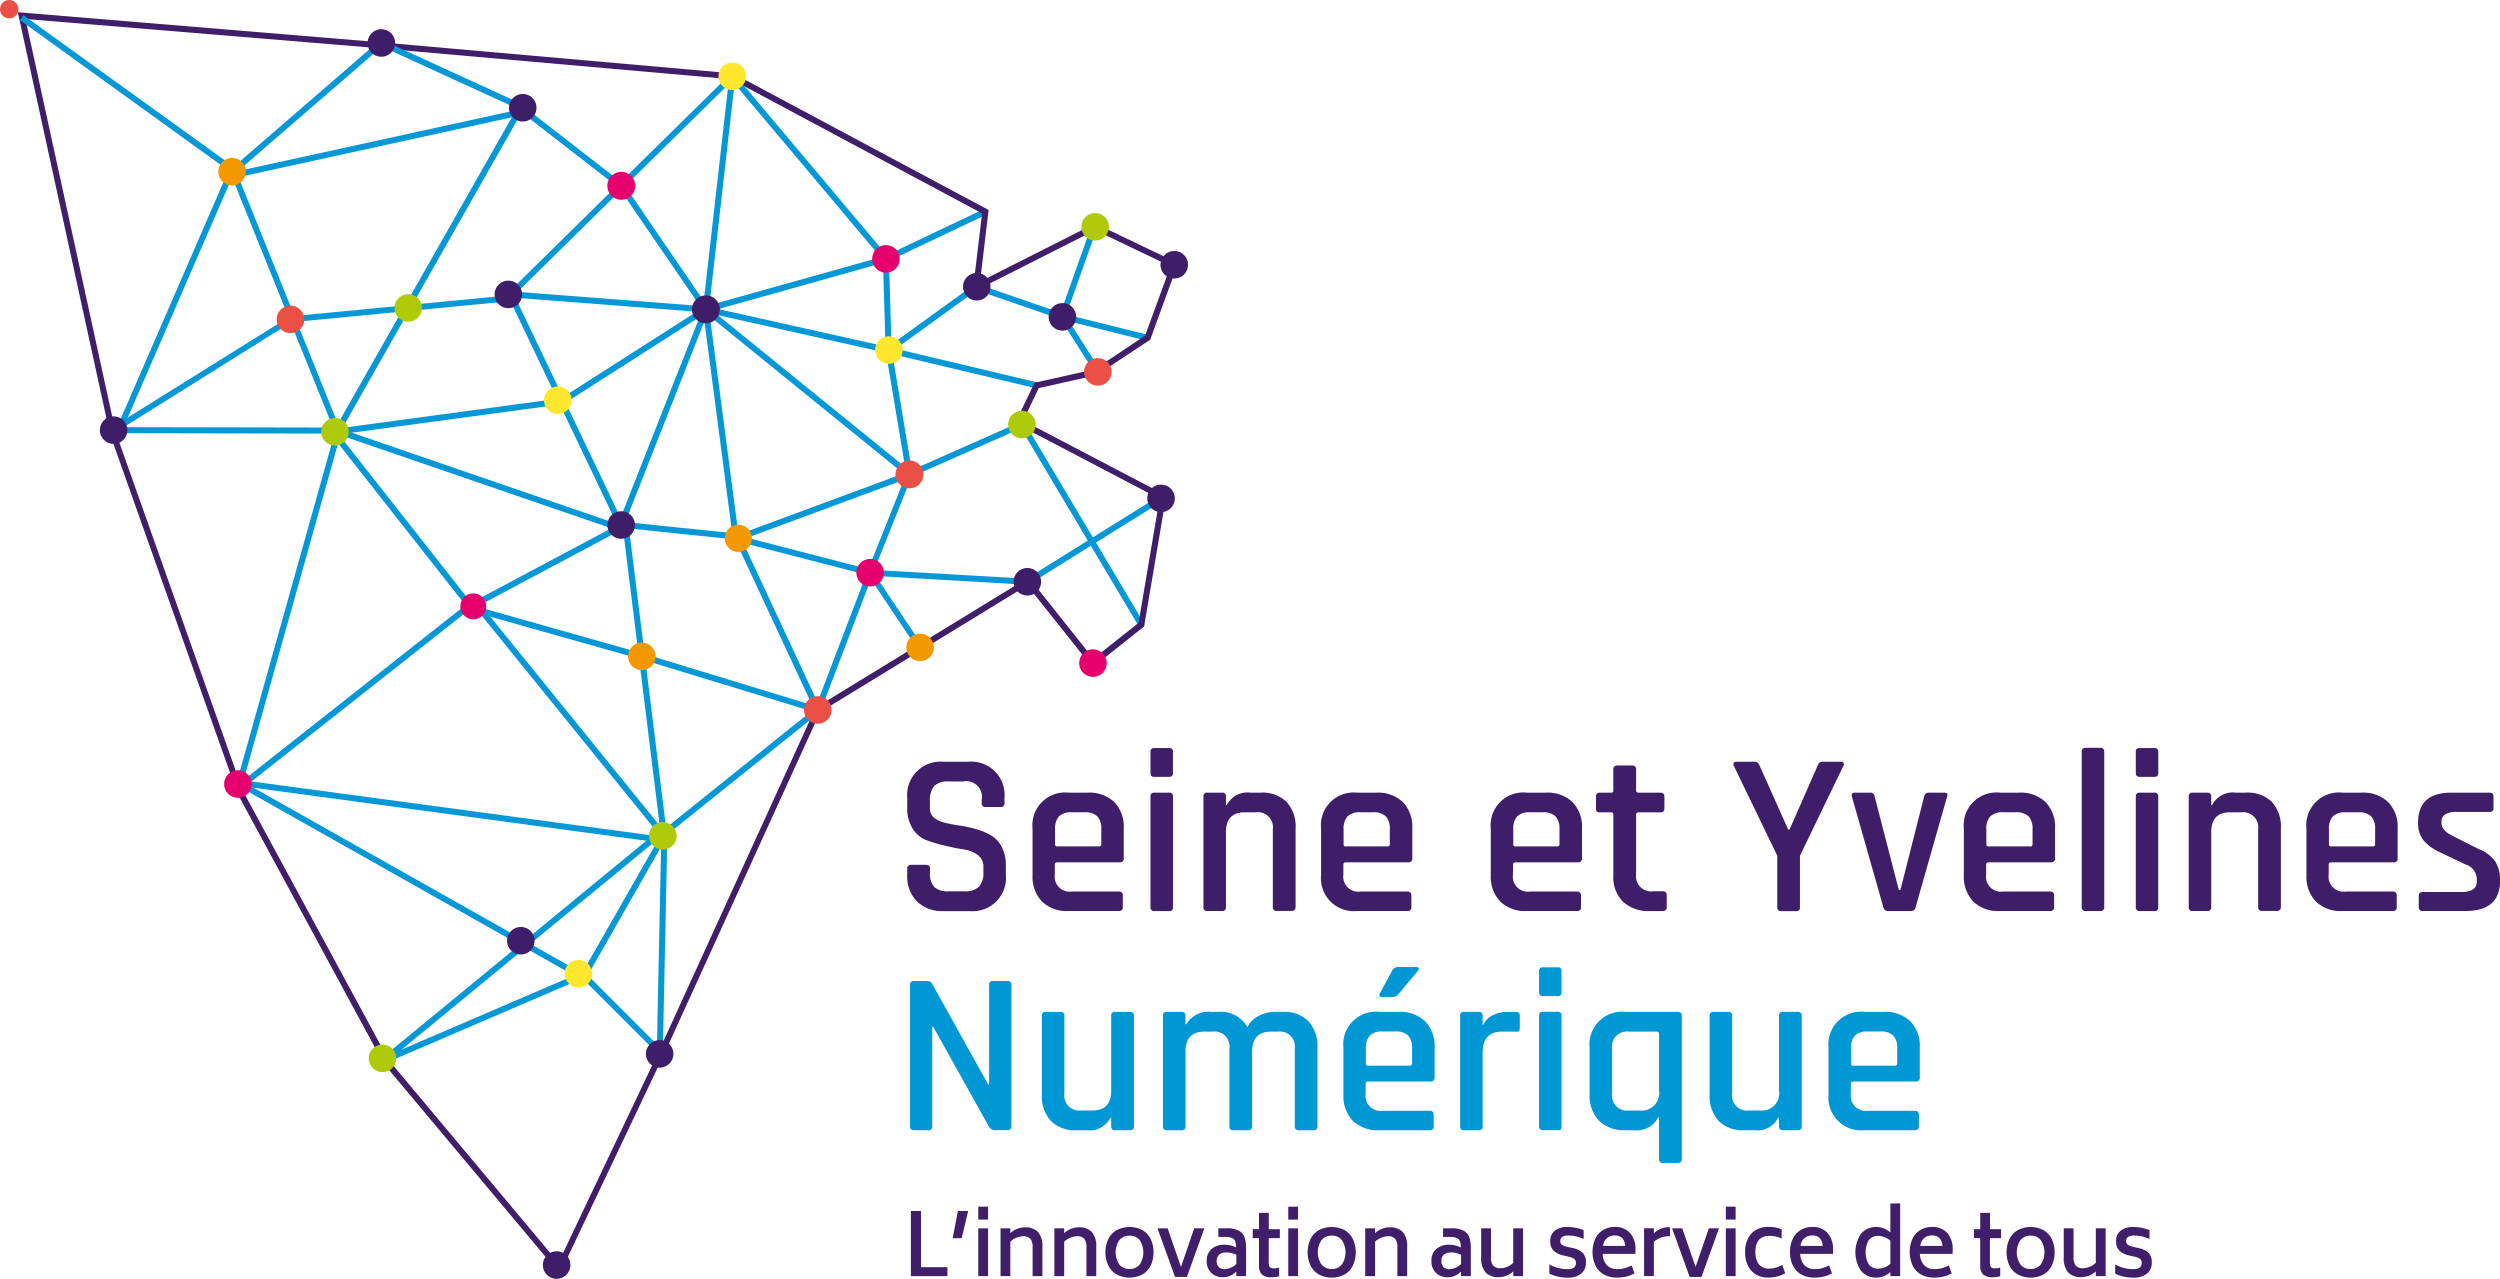 <?xml version="1.0" encoding="UTF-8"?> <svg xmlns="http://www.w3.org/2000/svg" width="135.478" height="69.303" viewBox="0 0 135.478 69.303"><g id="logo_couleur_baseline" transform="translate(68.18 34.651)"><g id="Groupe_14714" data-name="Groupe 14714" transform="translate(-67.739 -34.652)"><g id="Groupe_14669" data-name="Groupe 14669" transform="translate(0.525 0.664)"><g id="Groupe_14620" data-name="Groupe 14620" transform="translate(36.643 14.743)"><path id="Tracé_9822" data-name="Tracé 9822" d="M86.552,41.645,74.645,31.99l10.51,2.349,4.7-3.4.192.265-4.467,3.231,7.676,1.826-.076.319-7.783-1.852ZM75.935,32.614l10.151,8.231-1.038-6.194Z" transform="translate(-74.645 -30.942)" fill="#0698d6"></path></g><g id="Groupe_14621" data-name="Groupe 14621" transform="translate(51.784 14.716)"><path id="Tracé_9823" data-name="Tracé 9823" d="M114.495,33.974a.186.186,0,0,1-.04,0l-4.618-1.148-4.674-1.615a.164.164,0,1,1,.107-.31l4.66,1.611,4.6,1.143a.164.164,0,0,1-.039.323Z" transform="translate(-105.053 -30.887)" fill="#0698d6"></path></g><g id="Groupe_14622" data-name="Groupe 14622" transform="translate(37.243 10.66)"><path id="Tracé_9824" data-name="Tracé 9824" d="M75.94,28.343l-.089-.316,9.754-2.737,5.364-2.548.141.3L85.72,25.6Z" transform="translate(-75.851 -22.742)" fill="#0698d6"></path></g><g id="Groupe_14623" data-name="Groupe 14623" transform="translate(54.301 22.244)"><path id="Tracé_9825" data-name="Tracé 9825" d="M116.692,57.116a.164.164,0,0,1-.141-.08l-6.419-10.782a.164.164,0,1,1,.282-.168l6.418,10.782a.164.164,0,0,1-.057.225A.166.166,0,0,1,116.692,57.116Z" transform="translate(-110.109 -46.006)" fill="#0698d6"></path></g><g id="Groupe_14624" data-name="Groupe 14624" transform="translate(58.098 33.026)"><path id="Tracé_9826" data-name="Tracé 9826" d="M117.9,70.068a.164.164,0,0,1-.1-.292l2.622-2.08a.164.164,0,0,1,.2.256L118,70.032A.162.162,0,0,1,117.9,70.068Z" transform="translate(-117.735 -67.66)" fill="#0698d6"></path></g><g id="Groupe_14625" data-name="Groupe 14625" transform="translate(0)"><path id="Tracé_9827" data-name="Tracé 9827" d="M30.424,69.7,20.876,58.3,12.95,43.661l-6.913-19.5L1.055,1.333,20.542,2.948l19.275,1.7.03.015L53.663,12.05,53.2,15.929l6.232-3.15,4.5,2.156-1.513,4.144L59.514,21l-3.133.7-.846,1.761,7.755,4.065-1.2,7.086-2.8,2.221-3.534-4.442L44.533,39.258,36.075,57.8ZM1.47,1.7,6.351,24.071l6.9,19.458,7.9,14.584,9.2,10.986,5.43-11.438,8.5-18.63L44.32,39l11.357-6.948.061.1.153-.122,3.453,4.339,2.444-1.94,1.139-6.728L55.1,23.6l1.052-2.189,3.259-.729,2.732-1.822L63.518,15.1l-4.081-1.957L52.8,16.5l.508-4.264L39.722,4.966,20.514,3.274Z" transform="translate(-1.055 -1.333)" fill="#401e69"></path></g><g id="Groupe_14626" data-name="Groupe 14626" transform="translate(0.112 0.158)"><path id="Tracé_9828" data-name="Tracé 9828" d="M6.892,24l-.3-.13,5.99-13.8L1.279,1.917l.192-.265L12.987,9.956Z" transform="translate(-1.279 -1.651)" fill="#0698d6"></path></g><g id="Groupe_14627" data-name="Groupe 14627" transform="translate(11.465 4.818)"><path id="Tracé_9829" data-name="Tracé 9829" d="M29.912,29.238,24.08,14.772l.3-.123,5.578,13.838,9.926-17.478.285.162Z" transform="translate(-24.08 -11.009)" fill="#0698d6"></path></g><g id="Groupe_14628" data-name="Groupe 14628" transform="translate(5.174 22.483)"><rect id="Rectangle_2383" data-name="Rectangle 2383" width="0.328" height="12.505" transform="translate(0 0.328) rotate(-89.889)" fill="#0698d6"></rect></g><g id="Groupe_14629" data-name="Groupe 14629" transform="translate(11.482 1.473)"><path id="Tracé_9830" data-name="Tracé 9830" d="M24.33,11.627l-.214-.248,8.19-7.087,7.758,3.555-.137.3L32.36,4.678Z" transform="translate(-24.115 -4.292)" fill="#0698d6"></path></g><g id="Groupe_14630" data-name="Groupe 14630" transform="translate(5.323 3.356)"><path id="Tracé_9831" data-name="Tracé 9831" d="M11.92,27.354l-.174-.278L21.169,21.2l11.662-1.123,12.191-12,.23.233L32.978,20.388l-11.739,1.13Z" transform="translate(-11.745 -8.073)" fill="#0698d6"></path></g><g id="Groupe_14631" data-name="Groupe 14631" transform="translate(26.388 15.103)"><rect id="Rectangle_2384" data-name="Rectangle 2384" width="0.328" height="10.92" transform="translate(0 0.327) rotate(-85.605)" fill="#0698d6"></rect></g><g id="Groupe_14632" data-name="Groupe 14632" transform="translate(38.927 24.896)"><rect id="Rectangle_2385" data-name="Rectangle 2385" width="9.953" height="0.328" transform="translate(0 3.456) rotate(-20.317)" fill="#0698d6"></rect></g><g id="Groupe_14633" data-name="Groupe 14633" transform="translate(37.125 16.082)"><rect id="Rectangle_2386" data-name="Rectangle 2386" width="0.328" height="12.732" transform="translate(0 0.043) rotate(-7.476)" fill="#0698d6"></rect></g><g id="Groupe_14634" data-name="Groupe 14634" transform="translate(16.967 22.434)"><rect id="Rectangle_2387" data-name="Rectangle 2387" width="0.328" height="16.705" transform="translate(0 0.31) rotate(-71.03)" fill="#0698d6"></rect></g><g id="Groupe_14635" data-name="Groupe 14635" transform="translate(32.719 27.61)"><rect id="Rectangle_2388" data-name="Rectangle 2388" width="0.328" height="6.076" transform="translate(0 0.326) rotate(-84.102)" fill="#0698d6"></rect></g><g id="Groupe_14636" data-name="Groupe 14636" transform="translate(32.738 27.506)"><rect id="Rectangle_2389" data-name="Rectangle 2389" width="0.328" height="17.411" transform="translate(0 0.04) rotate(-7.058)" fill="#0698d6"></rect></g><g id="Groupe_14637" data-name="Groupe 14637" transform="translate(24.627 31.866)"><rect id="Rectangle_2390" data-name="Rectangle 2390" width="0.328" height="16.847" transform="matrix(0.777, -0.63, 0.63, 0.777, 0, 0.206)" fill="#0698d6"></rect></g><g id="Groupe_14638" data-name="Groupe 14638" transform="translate(11.886 31.754)"><rect id="Rectangle_2391" data-name="Rectangle 2391" width="16.356" height="0.328" transform="translate(0 10.126) rotate(-38.248)" fill="#0698d6"></rect></g><g id="Groupe_14639" data-name="Groupe 14639" transform="translate(11.822 22.711)"><rect id="Rectangle_2392" data-name="Rectangle 2392" width="19.904" height="0.328" transform="translate(0 19.165) rotate(-74.335)" fill="#0698d6"></rect></g><g id="Groupe_14640" data-name="Groupe 14640" transform="translate(30.451 44.643)"><rect id="Rectangle_2393" data-name="Rectangle 2393" width="8.808" height="0.328" transform="translate(0 7.649) rotate(-60.276)" fill="#0698d6"></rect></g><g id="Groupe_14641" data-name="Groupe 14641" transform="translate(19.908 52.064)"><rect id="Rectangle_2394" data-name="Rectangle 2394" width="11.476" height="0.328" transform="translate(0 4.531) rotate(-23.254)" fill="#0698d6"></rect></g><g id="Groupe_14642" data-name="Groupe 14642" transform="translate(30.316 51.848)"><rect id="Rectangle_2395" data-name="Rectangle 2395" width="0.328" height="6.275" transform="matrix(0.707, -0.707, 0.707, 0.707, 0, 0.232)" fill="#0698d6"></rect></g><g id="Groupe_14643" data-name="Groupe 14643" transform="translate(11.739 41.532)"><rect id="Rectangle_2396" data-name="Rectangle 2396" width="0.328" height="21.276" transform="translate(0 0.285) rotate(-60.57)" fill="#0698d6"></rect></g><g id="Groupe_14644" data-name="Groupe 14644" transform="translate(34.938 37.683)"><rect id="Rectangle_2397" data-name="Rectangle 2397" width="10.653" height="0.328" transform="matrix(0.78, -0.626, 0.626, 0.78, 0, 6.666)" fill="#0698d6"></rect></g><g id="Groupe_14645" data-name="Groupe 14645" transform="translate(11.962 41.594)"><rect id="Rectangle_2398" data-name="Rectangle 2398" width="0.328" height="23.43" transform="translate(0 0.325) rotate(-82.32)" fill="#0698d6"></rect></g><g id="Groupe_14646" data-name="Groupe 14646" transform="translate(34.626 44.39)"><rect id="Rectangle_2399" data-name="Rectangle 2399" width="11.925" height="0.328" transform="matrix(0.021, -1, 1, 0.021, 0, 11.922)" fill="#0698d6"></rect></g><g id="Groupe_14647" data-name="Groupe 14647" transform="translate(33.931 34.795)"><rect id="Rectangle_2400" data-name="Rectangle 2400" width="0.327" height="9.798" transform="translate(0 0.313) rotate(-73.032)" fill="#0698d6"></rect></g><g id="Groupe_14648" data-name="Groupe 14648" transform="translate(24.545 32.141)"><rect id="Rectangle_2401" data-name="Rectangle 2401" width="0.327" height="9.756" transform="translate(0 0.315) rotate(-74.219)" fill="#0698d6"></rect></g><g id="Groupe_14649" data-name="Groupe 14649" transform="translate(16.891 22.57)"><rect id="Rectangle_2402" data-name="Rectangle 2402" width="0.328" height="12.774" transform="translate(0 0.203) rotate(-38.199)" fill="#0698d6"></rect></g><g id="Groupe_14650" data-name="Groupe 14650" transform="translate(17.081 20.934)"><rect id="Rectangle_2403" data-name="Rectangle 2403" width="12.412" height="0.328" transform="matrix(0.991, -0.134, 0.134, 0.991, 0, 1.657)" fill="#0698d6"></rect></g><g id="Groupe_14651" data-name="Groupe 14651" transform="translate(29.385 15.965)"><rect id="Rectangle_2404" data-name="Rectangle 2404" width="9.273" height="0.328" transform="matrix(0.843, -0.539, 0.539, 0.843, 0, 4.994)" fill="#0698d6"></rect></g><g id="Groupe_14652" data-name="Groupe 14652" transform="translate(27.205 5.099)"><path id="Tracé_9832" data-name="Tracé 9832" d="M65.638,22.67l-4.571-6.675-5.377-4.163.2-.259,5.432,4.216,4.586,6.7Z" transform="translate(-55.691 -11.572)" fill="#0698d6"></path></g><g id="Groupe_14653" data-name="Groupe 14653" transform="translate(37.122 3.455)"><rect id="Rectangle_2405" data-name="Rectangle 2405" width="12.711" height="0.328" transform="matrix(0.113, -0.994, 0.994, 0.113, 0, 12.63)" fill="#0698d6"></rect></g><g id="Groupe_14654" data-name="Groupe 14654" transform="translate(11.555 5.232)"><rect id="Rectangle_2406" data-name="Rectangle 2406" width="16.172" height="0.328" transform="translate(0 3.457) rotate(-12.344)" fill="#0698d6"></rect></g><g id="Groupe_14655" data-name="Groupe 14655" transform="translate(38.796 28.287)"><path id="Tracé_9833" data-name="Tracé 9833" d="M83.538,68.087l-4.57-9.806.3-.139,4.242,9.1,2.7-7.078.306.117Z" transform="translate(-78.969 -58.142)" fill="#0698d6"></path></g><g id="Groupe_14656" data-name="Groupe 14656" transform="translate(38.944 28.35)"><path id="Tracé_9834" data-name="Tracé 9834" d="M95.021,60.946,86.5,60.453l-7.233-1.868.082-.317,7.2,1.863,8.489.487Z" transform="translate(-79.267 -58.269)" fill="#0698d6"></path></g><g id="Groupe_14657" data-name="Groupe 14657" transform="translate(32.503 16.042)"><rect id="Rectangle_2407" data-name="Rectangle 2407" width="12.633" height="0.328" transform="translate(0 11.754) rotate(-68.499)" fill="#0698d6"></rect></g><g id="Groupe_14658" data-name="Groupe 14658" transform="translate(24.677 27.629)"><rect id="Rectangle_2408" data-name="Rectangle 2408" width="9.184" height="0.328" transform="matrix(0.883, -0.47, 0.47, 0.883, 0, 4.318)" fill="#0698d6"></rect></g><g id="Groupe_14659" data-name="Groupe 14659" transform="translate(19.583 44.347)"><rect id="Rectangle_2409" data-name="Rectangle 2409" width="19.6" height="0.328" transform="matrix(0.773, -0.635, 0.635, 0.773, 0, 12.441)" fill="#0698d6"></rect></g><g id="Groupe_14660" data-name="Groupe 14660" transform="translate(26.54 15.196)"><rect id="Rectangle_2410" data-name="Rectangle 2410" width="0.328" height="14.041" transform="matrix(0.902, -0.431, 0.431, 0.902, 0, 0.141)" fill="#0698d6"></rect></g><g id="Groupe_14661" data-name="Groupe 14661" transform="translate(48.25 22.194)"><rect id="Rectangle_2411" data-name="Rectangle 2411" width="6.668" height="0.328" transform="translate(0 2.702) rotate(-23.902)" fill="#0698d6"></rect></g><g id="Groupe_14662" data-name="Groupe 14662" transform="translate(54.622 26.142)"><rect id="Rectangle_2412" data-name="Rectangle 2412" width="8.657" height="0.328" transform="matrix(0.848, -0.529, 0.529, 0.848, 0, 4.583)" fill="#0698d6"></rect></g><g id="Groupe_14663" data-name="Groupe 14663" transform="translate(56.444 11.336)"><path id="Tracé_9835" data-name="Tracé 9835" d="M116.494,32.417a.164.164,0,0,1-.138-.075l-1.918-3a.164.164,0,0,1-.016-.143l1.773-4.991a.164.164,0,1,1,.309.11l-1.746,4.915,1.875,2.932a.164.164,0,0,1-.05.227A.161.161,0,0,1,116.494,32.417Z" transform="translate(-114.412 -24.099)" fill="#0698d6"></path></g><g id="Groupe_14664" data-name="Groupe 14664" transform="translate(54.708 30.863)"><path id="Tracé_9836" data-name="Tracé 9836" d="M110.925,63.316" transform="translate(-110.925 -63.316)" fill="none" stroke="#0698d6" stroke-miterlimit="10" stroke-width="0.658"></path></g><g id="Groupe_14665" data-name="Groupe 14665" transform="translate(48.316 25.046)"><path id="Tracé_9837" data-name="Tracé 9837" d="M98.089,51.633" transform="translate(-98.089 -51.633)" fill="none" stroke="#0698d6" stroke-miterlimit="10" stroke-width="0.658"></path></g><g id="Groupe_14666" data-name="Groupe 14666" transform="translate(51.948 14.88)"><path id="Tracé_9838" data-name="Tracé 9838" d="M105.382,31.217" transform="translate(-105.382 -31.217)" fill="none" stroke="#0698d6" stroke-miterlimit="10" stroke-width="0.658"></path></g><g id="Groupe_14667" data-name="Groupe 14667" transform="translate(46.003 24.985)"><path id="Tracé_9839" data-name="Tracé 9839" d="M96.2,61.037l-2.755-4.121L95.6,51.511l.3.122-2.1,5.245,2.659,3.977Z" transform="translate(-93.443 -51.511)" fill="#0698d6"></path></g><g id="Groupe_14668" data-name="Groupe 14668" transform="translate(38.59 3.367)"><path id="Tracé_9840" data-name="Tracé 9840" d="M86.991,23.049l-.145-4.893-8.29-9.849.25-.211,8.364,9.937.148,5.007Z" transform="translate(-78.555 -8.095)" fill="#0698d6"></path></g></g><g id="Groupe_14672" data-name="Groupe 14672" transform="translate(48.723 40.527)"><g id="Groupe_14670" data-name="Groupe 14670" transform="translate(0.197 24.688)"><path id="Tracé_9841" data-name="Tracé 9841" d="M100.227,134.842v.484h-1.98v-3.531h.55v3.047Z" transform="translate(-98.247 -131.385)" fill="#401e69"></path><path id="Tracé_9842" data-name="Tracé 9842" d="M103.083,131.795h.559l-.354,1.477H102.8Z" transform="translate(-100.535 -131.385)" fill="#401e69"></path><path id="Tracé_9843" data-name="Tracé 9843" d="M105.583,131.327h.531v.7h-.531Zm0,1.174h.531v2.59h-.531Z" transform="translate(-101.93 -131.15)" fill="#401e69"></path><path id="Tracé_9844" data-name="Tracé 9844" d="M110.037,133.826a1.194,1.194,0,0,1,.238.832v1.561h-.531v-1.561a.723.723,0,0,0-.117-.461.5.5,0,0,0-.405-.14,1.075,1.075,0,0,0-.685.294v1.868h-.531v-2.59h.531v.261a1.169,1.169,0,0,1,.773-.317A.949.949,0,0,1,110.037,133.826Z" transform="translate(-103.147 -132.277)" fill="#401e69"></path><path id="Tracé_9845" data-name="Tracé 9845" d="M115.9,133.826a1.2,1.2,0,0,1,.238.832v1.561h-.531v-1.561a.723.723,0,0,0-.117-.461.5.5,0,0,0-.405-.14,1.076,1.076,0,0,0-.685.294v1.868h-.531v-2.59h.531v.261a1.17,1.17,0,0,1,.773-.317A.951.951,0,0,1,115.9,133.826Z" transform="translate(-106.092 -132.277)" fill="#401e69"></path><path id="Tracé_9846" data-name="Tracé 9846" d="M120.012,136.1a1.154,1.154,0,0,1-.443-.491,1.715,1.715,0,0,1,0-1.4,1.138,1.138,0,0,1,.443-.491,1.512,1.512,0,0,1,1.43,0,1.124,1.124,0,0,1,.44.491,1.742,1.742,0,0,1,0,1.4,1.139,1.139,0,0,1-.44.491,1.5,1.5,0,0,1-1.43,0Zm1.269-.536a1.2,1.2,0,0,0,0-1.309.66.66,0,0,0-.552-.247.672.672,0,0,0-.559.247,1.192,1.192,0,0,0,0,1.309.671.671,0,0,0,.559.247A.659.659,0,0,0,121.281,135.562Z" transform="translate(-108.877 -132.259)" fill="#401e69"></path><path id="Tracé_9847" data-name="Tracé 9847" d="M127.629,133.685l-.946,2.632h-.643l-.951-2.632h.55l.722,2.092.718-2.092Z" transform="translate(-111.724 -132.334)" fill="#401e69"></path><path id="Tracé_9848" data-name="Tracé 9848" d="M132.207,133.822a.66.66,0,0,1,.3.368,1.928,1.928,0,0,1,.074.58v1.505h-.531v-.247a1.153,1.153,0,0,1-.345.235.952.952,0,0,1-.372.073.888.888,0,0,1-.638-.236.85.85,0,0,1-.247-.645.822.822,0,0,1,.261-.65,1.024,1.024,0,0,1,.7-.231,1.351,1.351,0,0,1,.633.149,1.173,1.173,0,0,0-.044-.322.323.323,0,0,0-.163-.186.809.809,0,0,0-.365-.065h-.392v-.466h.462A1.3,1.3,0,0,1,132.207,133.822Zm-.153,1.8v-.5a1.193,1.193,0,0,0-.541-.13.619.619,0,0,0-.375.107.41.41,0,0,0-.147.354.422.422,0,0,0,.126.342.455.455,0,0,0,.3.105A.99.99,0,0,0,132.054,135.618Z" transform="translate(-114.416 -132.334)" fill="#401e69"></path><path id="Tracé_9849" data-name="Tracé 9849" d="M136.319,133.37v1.323a.4.4,0,0,0,.056.245.264.264,0,0,0,.21.067,1.183,1.183,0,0,0,.294-.037v.471a1.78,1.78,0,0,1-.405.052.739.739,0,0,1-.529-.154.669.669,0,0,1-.156-.493V133.37h-.34v-.484h.34V132h.531v.885h.6v.484Z" transform="translate(-116.924 -131.488)" fill="#401e69"></path><path id="Tracé_9850" data-name="Tracé 9850" d="M139.321,131.327h.531v.7h-.531Zm0,1.174h.531v2.59h-.531Z" transform="translate(-118.869 -131.15)" fill="#401e69"></path><path id="Tracé_9851" data-name="Tracé 9851" d="M142.018,136.1a1.158,1.158,0,0,1-.443-.491,1.72,1.72,0,0,1,0-1.4,1.143,1.143,0,0,1,.443-.491,1.512,1.512,0,0,1,1.43,0,1.124,1.124,0,0,1,.44.491,1.742,1.742,0,0,1,0,1.4,1.139,1.139,0,0,1-.44.491,1.5,1.5,0,0,1-1.43,0Zm1.269-.536a1.2,1.2,0,0,0,0-1.309.661.661,0,0,0-.552-.247.674.674,0,0,0-.56.247,1.192,1.192,0,0,0,0,1.309.673.673,0,0,0,.56.247A.66.66,0,0,0,143.287,135.562Z" transform="translate(-119.926 -132.259)" fill="#401e69"></path><path id="Tracé_9852" data-name="Tracé 9852" d="M149.735,133.826a1.2,1.2,0,0,1,.238.832v1.561h-.531v-1.561a.723.723,0,0,0-.117-.461.5.5,0,0,0-.405-.14,1.077,1.077,0,0,0-.685.294v1.868H147.7v-2.59h.531v.261a1.171,1.171,0,0,1,.774-.317A.95.95,0,0,1,149.735,133.826Z" transform="translate(-123.078 -132.277)" fill="#401e69"></path><path id="Tracé_9853" data-name="Tracé 9853" d="M156.664,133.822a.659.659,0,0,1,.3.368,1.91,1.91,0,0,1,.075.58v1.505h-.531v-.247a1.158,1.158,0,0,1-.345.235.954.954,0,0,1-.373.073.886.886,0,0,1-.638-.236.848.848,0,0,1-.247-.645.822.822,0,0,1,.26-.65,1.025,1.025,0,0,1,.7-.231,1.353,1.353,0,0,1,.633.149,1.151,1.151,0,0,0-.044-.322.32.32,0,0,0-.163-.186.811.811,0,0,0-.366-.065h-.391v-.466H156A1.3,1.3,0,0,1,156.664,133.822Zm-.154,1.8v-.5a1.191,1.191,0,0,0-.54-.13.617.617,0,0,0-.375.107.408.408,0,0,0-.147.354.422.422,0,0,0,.125.342.458.458,0,0,0,.3.105A.989.989,0,0,0,156.51,135.618Z" transform="translate(-126.695 -132.334)" fill="#401e69"></path><path id="Tracé_9854" data-name="Tracé 9854" d="M162.585,133.685v2.59h-.531v-.256a1.18,1.18,0,0,1-.773.312.946.946,0,0,1-.727-.256,1.2,1.2,0,0,1-.238-.829v-1.561h.531v1.561a.71.71,0,0,0,.118.458.506.506,0,0,0,.408.143,1.048,1.048,0,0,0,.68-.294v-1.868Z" transform="translate(-129.41 -132.334)" fill="#401e69"></path><path id="Tracé_9855" data-name="Tracé 9855" d="M168.213,136.23a2.258,2.258,0,0,1-.478-.165v-.5a1.967,1.967,0,0,0,1,.256.513.513,0,0,0,.338-.09.307.307,0,0,0,.1-.245.263.263,0,0,0-.079-.21.641.641,0,0,0-.256-.117l-.34-.079a1.1,1.1,0,0,1-.529-.256.677.677,0,0,1-.184-.512.7.7,0,0,1,.241-.573,1.09,1.09,0,0,1,.715-.2,2.357,2.357,0,0,1,.853.168v.48a1.92,1.92,0,0,0-.834-.186.532.532,0,0,0-.333.082.256.256,0,0,0-.1.207.244.244,0,0,0,.079.2.63.63,0,0,0,.238.107l.345.079a1.164,1.164,0,0,1,.548.254.712.712,0,0,1,.179.538.723.723,0,0,1-.268.606,1.132,1.132,0,0,1-.715.21A2.45,2.45,0,0,1,168.213,136.23Z" transform="translate(-133.135 -132.259)" fill="#401e69"></path><path id="Tracé_9856" data-name="Tracé 9856" d="M173.2,135.594a.769.769,0,0,0,.61.224,1.349,1.349,0,0,0,.359-.048,2.517,2.517,0,0,0,.387-.147l.149.428a1.752,1.752,0,0,1-.447.175,2.227,2.227,0,0,1-.5.053,1.4,1.4,0,0,1-.72-.173,1.112,1.112,0,0,1-.449-.484,1.789,1.789,0,0,1,0-1.463,1.1,1.1,0,0,1,.433-.466,1.2,1.2,0,0,1,.61-.159,1.081,1.081,0,0,1,.827.319,1.306,1.306,0,0,1,.3.929v.21h-1.776A.957.957,0,0,0,173.2,135.594Zm-.191-1.029H174.2a.665.665,0,0,0-.163-.431.558.558,0,0,0-.406-.137A.6.6,0,0,0,173.009,134.565Z" transform="translate(-135.493 -132.259)" fill="#401e69"></path><path id="Tracé_9857" data-name="Tracé 9857" d="M179.447,133.572v.484h-.107a1.228,1.228,0,0,0-.764.3v1.859h-.531v-2.59h.531v.274a1.137,1.137,0,0,1,.764-.331Z" transform="translate(-138.311 -132.277)" fill="#401e69"></path><path id="Tracé_9858" data-name="Tracé 9858" d="M183.634,133.685l-.946,2.632h-.643l-.95-2.632h.55l.722,2.092.718-2.092Z" transform="translate(-139.842 -132.334)" fill="#401e69"></path><path id="Tracé_9859" data-name="Tracé 9859" d="M186.943,131.327h.531v.7h-.531Zm0,1.174h.531v2.59h-.531Z" transform="translate(-142.779 -131.15)" fill="#401e69"></path><path id="Tracé_9860" data-name="Tracé 9860" d="M189.376,135.906a1.457,1.457,0,0,1-.329-1.006,1.431,1.431,0,0,1,.329-1,1.223,1.223,0,0,1,.944-.366,2.152,2.152,0,0,1,.37.028,1.836,1.836,0,0,1,.333.1v.5a1.631,1.631,0,0,0-.324-.112,1.611,1.611,0,0,0-.333-.032q-.765.005-.765.876a1.069,1.069,0,0,0,.18.654.68.68,0,0,0,.576.244,1.488,1.488,0,0,0,.7-.2l.159.452a1.807,1.807,0,0,1-.9.233A1.214,1.214,0,0,1,189.376,135.906Z" transform="translate(-143.835 -132.259)" fill="#401e69"></path><path id="Tracé_9861" data-name="Tracé 9861" d="M194.691,135.594a.768.768,0,0,0,.61.224,1.349,1.349,0,0,0,.359-.048,2.537,2.537,0,0,0,.387-.147l.149.428a1.759,1.759,0,0,1-.447.175,2.221,2.221,0,0,1-.5.053,1.4,1.4,0,0,1-.72-.173,1.119,1.119,0,0,1-.45-.484,1.615,1.615,0,0,1-.154-.722,1.593,1.593,0,0,1,.159-.741,1.1,1.1,0,0,1,.433-.466,1.194,1.194,0,0,1,.61-.159,1.081,1.081,0,0,1,.827.319,1.306,1.306,0,0,1,.3.929v.21h-1.775A.952.952,0,0,0,194.691,135.594Zm-.191-1.029h1.193a.66.66,0,0,0-.163-.431.556.556,0,0,0-.405-.137A.6.6,0,0,0,194.5,134.565Z" transform="translate(-146.282 -132.259)" fill="#401e69"></path><path id="Tracé_9862" data-name="Tracé 9862" d="M203.468,130.972v3.941h-.531v-.219a1.145,1.145,0,0,1-.736.3,1.079,1.079,0,0,1-.843-.352,1.8,1.8,0,0,1,0-2.041,1.08,1.08,0,0,1,.843-.352,1.147,1.147,0,0,1,.736.3v-1.574Zm-.531,3.275v-1.253a1.041,1.041,0,0,0-.648-.261.615.615,0,0,0-.519.226,1.339,1.339,0,0,0,0,1.323.615.615,0,0,0,.519.226A1.037,1.037,0,0,0,202.938,134.247Z" transform="translate(-149.857 -130.972)" fill="#401e69"></path><path id="Tracé_9863" data-name="Tracé 9863" d="M207.723,135.594a.769.769,0,0,0,.61.224,1.356,1.356,0,0,0,.359-.048,2.512,2.512,0,0,0,.386-.147l.149.428a1.756,1.756,0,0,1-.448.175,2.219,2.219,0,0,1-.5.053,1.4,1.4,0,0,1-.72-.173,1.115,1.115,0,0,1-.449-.484,1.787,1.787,0,0,1,0-1.463,1.1,1.1,0,0,1,.433-.466,1.2,1.2,0,0,1,.61-.159,1.083,1.083,0,0,1,.828.319,1.308,1.308,0,0,1,.3.929v.21h-1.775A.957.957,0,0,0,207.723,135.594Zm-.191-1.029h1.193a.662.662,0,0,0-.163-.431.558.558,0,0,0-.406-.137A.6.6,0,0,0,207.532,134.565Z" transform="translate(-152.825 -132.259)" fill="#401e69"></path><path id="Tracé_9864" data-name="Tracé 9864" d="M214.805,133.37v1.323a.4.4,0,0,0,.056.245.263.263,0,0,0,.21.067,1.178,1.178,0,0,0,.293-.037v.471a1.775,1.775,0,0,1-.4.052.737.737,0,0,1-.529-.154.667.667,0,0,1-.156-.493V133.37h-.341v-.484h.341V132h.531v.885h.6v.484Z" transform="translate(-156.33 -131.488)" fill="#401e69"></path><path id="Tracé_9865" data-name="Tracé 9865" d="M218.082,136.1a1.161,1.161,0,0,1-.443-.491,1.726,1.726,0,0,1,0-1.4,1.146,1.146,0,0,1,.443-.491,1.512,1.512,0,0,1,1.43,0,1.124,1.124,0,0,1,.44.491,1.742,1.742,0,0,1,0,1.4,1.139,1.139,0,0,1-.44.491,1.5,1.5,0,0,1-1.43,0Zm1.269-.536a1.2,1.2,0,0,0,0-1.309.661.661,0,0,0-.552-.247.674.674,0,0,0-.559.247,1.195,1.195,0,0,0,0,1.309.672.672,0,0,0,.559.247A.659.659,0,0,0,219.351,135.562Z" transform="translate(-158.115 -132.259)" fill="#401e69"></path><path id="Tracé_9866" data-name="Tracé 9866" d="M225.99,133.685v2.59h-.532v-.256a1.179,1.179,0,0,1-.773.312.947.947,0,0,1-.727-.256,1.2,1.2,0,0,1-.238-.829v-1.561h.531v1.561a.71.71,0,0,0,.119.458.5.5,0,0,0,.408.143,1.048,1.048,0,0,0,.68-.294v-1.868Z" transform="translate(-161.244 -132.334)" fill="#401e69"></path><path id="Tracé_9867" data-name="Tracé 9867" d="M229.794,136.23a2.257,2.257,0,0,1-.478-.165v-.5a1.967,1.967,0,0,0,1,.256.513.513,0,0,0,.338-.09.307.307,0,0,0,.1-.245.263.263,0,0,0-.079-.21.641.641,0,0,0-.255-.117l-.341-.079a1.1,1.1,0,0,1-.529-.256.677.677,0,0,1-.184-.512.7.7,0,0,1,.241-.573,1.091,1.091,0,0,1,.715-.2,2.357,2.357,0,0,1,.853.168v.48a1.92,1.92,0,0,0-.834-.186.532.532,0,0,0-.333.082.256.256,0,0,0-.1.207.244.244,0,0,0,.079.2.631.631,0,0,0,.238.107l.345.079a1.161,1.161,0,0,1,.548.254.712.712,0,0,1,.179.538.723.723,0,0,1-.268.606,1.132,1.132,0,0,1-.715.21A2.45,2.45,0,0,1,229.794,136.23Z" transform="translate(-164.053 -132.259)" fill="#401e69"></path></g><g id="Groupe_14671" data-name="Groupe 14671"><path id="Tracé_9868" data-name="Tracé 9868" d="M97.851,89.033v-.327a.189.189,0,0,1,.214-.214h.805a.19.19,0,0,1,.214.214v.227a1.045,1.045,0,0,0,.233.761,1.065,1.065,0,0,0,.774.233h.868a1.055,1.055,0,0,0,.78-.245,1.119,1.119,0,0,0,.239-.8v-.289a.752.752,0,0,0-.308-.635,1.65,1.65,0,0,0-.761-.3q-.453-.069-.994-.2a8.715,8.715,0,0,1-.994-.289,1.553,1.553,0,0,1-.761-.616,2.013,2.013,0,0,1-.308-1.157v-.528a1.807,1.807,0,0,1,1.962-1.962h1.333a1.809,1.809,0,0,1,1.975,1.962v.276a.189.189,0,0,1-.214.214H102.1a.189.189,0,0,1-.214-.214v-.163a.853.853,0,0,0-1.006-1.006h-.792a1.029,1.029,0,0,0-.774.245,1.2,1.2,0,0,0-.233.837v.39q0,.566.818.767.364.088.8.151a6.741,6.741,0,0,1,.874.189,3.66,3.66,0,0,1,.805.334,1.54,1.54,0,0,1,.592.628,2.145,2.145,0,0,1,.226,1.026v.49A1.807,1.807,0,0,1,101.234,91H99.826a1.967,1.967,0,0,1-1.446-.522A1.931,1.931,0,0,1,97.851,89.033Z" transform="translate(-97.851 -82.152)" fill="#3f1e69"></path><path id="Tracé_9869" data-name="Tracé 9869" d="M116.159,92.682h-2.717A1.931,1.931,0,0,1,112,92.166a1.951,1.951,0,0,1-.509-1.434V88.217a1.773,1.773,0,0,1,1.95-1.95h1.031a1.97,1.97,0,0,1,1.446.509,1.933,1.933,0,0,1,.516,1.441v1.6a.2.2,0,0,1-.227.227h-3.371c-.092,0-.138.042-.138.125v.541a.812.812,0,0,0,.919.918h2.54a.2.2,0,0,1,.227.227v.628Q116.385,92.682,116.159,92.682Zm-3.321-3.5h2.252a.111.111,0,0,0,.126-.125v-.805a.972.972,0,0,0-.214-.7.933.933,0,0,0-.692-.22h-.692a.933.933,0,0,0-.692.22.972.972,0,0,0-.214.7v.805A.111.111,0,0,0,112.838,89.185Z" transform="translate(-104.7 -83.839)" fill="#3f1e69"></path><path id="Tracé_9870" data-name="Tracé 9870" d="M124.325,82.763V81.618a.178.178,0,0,1,.2-.2h.818a.178.178,0,0,1,.2.2v1.145c0,.142-.068.214-.2.214h-.818Q124.325,82.977,124.325,82.763Zm0,7.27V84.046q0-.214.2-.214h.805a.189.189,0,0,1,.214.214v5.988a.242.242,0,0,1-.044.17.22.22,0,0,1-.157.044h-.8A.189.189,0,0,1,124.325,90.033Z" transform="translate(-111.143 -81.404)" fill="#3f1e69"></path><path id="Tracé_9871" data-name="Tracé 9871" d="M131.09,92.682H130.3a.189.189,0,0,1-.214-.214V86.481a.189.189,0,0,1,.214-.214h.792a.189.189,0,0,1,.214.214v.453h.05a1.247,1.247,0,0,1,1.27-.667h.554a1.877,1.877,0,0,1,1.409.5,1.987,1.987,0,0,1,.491,1.446v4.251q0,.214-.227.214h-.793a.189.189,0,0,1-.214-.214v-4.2a.817.817,0,0,0-.918-.931h-.592q-1.031,0-1.031,1.07v4.063A.189.189,0,0,1,131.09,92.682Z" transform="translate(-114.034 -83.839)" fill="#3f1e69"></path><path id="Tracé_9872" data-name="Tracé 9872" d="M147.559,92.682h-2.717a1.781,1.781,0,0,1-1.95-1.95V88.217a1.773,1.773,0,0,1,1.95-1.95h1.032a1.97,1.97,0,0,1,1.446.509,1.935,1.935,0,0,1,.516,1.441v1.6a.2.2,0,0,1-.227.227h-3.371c-.093,0-.138.042-.138.125v.541a.811.811,0,0,0,.918.918h2.54a.2.2,0,0,1,.227.227v.628Q147.786,92.682,147.559,92.682Zm-3.32-3.5h2.252a.111.111,0,0,0,.125-.125v-.805a.974.974,0,0,0-.214-.7.935.935,0,0,0-.692-.22h-.692a.933.933,0,0,0-.692.22.974.974,0,0,0-.214.7v.805A.111.111,0,0,0,144.238,89.185Z" transform="translate(-120.465 -83.839)" fill="#3f1e69"></path><path id="Tracé_9873" data-name="Tracé 9873" d="M166.026,92.682h-2.717a1.933,1.933,0,0,1-1.441-.516,1.953,1.953,0,0,1-.509-1.434V88.217a1.772,1.772,0,0,1,1.949-1.95h1.032a1.968,1.968,0,0,1,1.446.509,1.933,1.933,0,0,1,.516,1.441v1.6a.2.2,0,0,1-.227.227H162.7c-.093,0-.138.042-.138.125v.541a.811.811,0,0,0,.918.918h2.541a.2.2,0,0,1,.227.227v.628Q166.252,92.682,166.026,92.682Zm-3.321-3.5h2.251a.111.111,0,0,0,.126-.125v-.805a.974.974,0,0,0-.214-.7.935.935,0,0,0-.692-.22h-.692a.932.932,0,0,0-.692.22.971.971,0,0,0-.214.7v.805A.111.111,0,0,0,162.7,89.185Z" transform="translate(-129.736 -83.839)" fill="#3f1e69"></path><path id="Tracé_9874" data-name="Tracé 9874" d="M173.62,85.852h-.6a.243.243,0,0,1-.17-.044.218.218,0,0,1-.044-.157V85a.189.189,0,0,1,.214-.214h.6a.111.111,0,0,0,.126-.126V83.525c0-.142.075-.214.227-.214h.792a.189.189,0,0,1,.214.214v1.132c0,.084.046.126.139.126h1.17q.226,0,.226.214v.654q0,.2-.226.2h-1.17c-.093,0-.139.042-.139.126V89.21a.823.823,0,0,0,.944.918h.49c.151,0,.227.072.227.214V91c0,.134-.075.2-.227.2h-.679a2.028,2.028,0,0,1-1.459-.5,1.868,1.868,0,0,1-.528-1.422v-3.3A.111.111,0,0,0,173.62,85.852Z" transform="translate(-135.482 -82.355)" fill="#3f1e69"></path><path id="Tracé_9875" data-name="Tracé 9875" d="M191.153,91h-.8a.189.189,0,0,1-.214-.214V88l-2.353-4.868a.145.145,0,0,1,0-.164.167.167,0,0,1,.138-.063h1.006c.109,0,.193.071.252.214l1.547,3.459h.075l1.522-3.459q.075-.214.251-.214h1.006a.164.164,0,0,1,.144.063.155.155,0,0,1-.006.164L191.367,88v2.78A.189.189,0,0,1,191.153,91Z" transform="translate(-142.99 -82.152)" fill="#3f1e69"></path><path id="Tracé_9876" data-name="Tracé 9876" d="M200.806,86.267h.842a.225.225,0,0,1,.239.214l1.309,5.057h.088l1.283-5.057a.248.248,0,0,1,.264-.214h.83q.226,0,.151.214l-1.7,5.975a.259.259,0,0,1-.277.227H202.63a.259.259,0,0,1-.277-.227l-1.7-5.975C200.622,86.338,200.672,86.267,200.806,86.267Z" transform="translate(-149.461 -83.839)" fill="#3f1e69"></path><path id="Tracé_9877" data-name="Tracé 9877" d="M217.509,92.682h-2.717a1.931,1.931,0,0,1-1.44-.516,1.951,1.951,0,0,1-.509-1.434V88.217a1.773,1.773,0,0,1,1.949-1.95h1.032a1.97,1.97,0,0,1,1.446.509,1.935,1.935,0,0,1,.516,1.441v1.6a.2.2,0,0,1-.227.227h-3.371c-.092,0-.138.042-.138.125v.541a.811.811,0,0,0,.919.918h2.54a.2.2,0,0,1,.227.227v.628Q217.735,92.682,217.509,92.682Zm-3.321-3.5h2.252a.111.111,0,0,0,.126-.125v-.805a.974.974,0,0,0-.214-.7.934.934,0,0,0-.692-.22h-.691a.933.933,0,0,0-.692.22.972.972,0,0,0-.214.7v.805A.111.111,0,0,0,214.188,89.185Z" transform="translate(-155.584 -83.839)" fill="#3f1e69"></path><path id="Tracé_9878" data-name="Tracé 9878" d="M226.681,90.234h-.792a.189.189,0,0,1-.214-.214V81.605a.189.189,0,0,1,.214-.214h.792a.189.189,0,0,1,.214.214V90.02A.189.189,0,0,1,226.681,90.234Z" transform="translate(-162.028 -81.391)" fill="#3f1e69"></path><path id="Tracé_9879" data-name="Tracé 9879" d="M231.561,82.763V81.618a.178.178,0,0,1,.2-.2h.818a.178.178,0,0,1,.2.2v1.145q0,.214-.2.214h-.818Q231.561,82.977,231.561,82.763Zm0,7.27V84.046q0-.214.2-.214h.8a.189.189,0,0,1,.214.214v5.988a.24.24,0,0,1-.044.17.219.219,0,0,1-.157.044h-.8A.189.189,0,0,1,231.561,90.033Z" transform="translate(-164.983 -81.404)" fill="#3f1e69"></path><path id="Tracé_9880" data-name="Tracé 9880" d="M238.326,92.682h-.793a.189.189,0,0,1-.214-.214V86.481a.189.189,0,0,1,.214-.214h.793a.189.189,0,0,1,.214.214v.453h.05a1.248,1.248,0,0,1,1.271-.667h.554a1.878,1.878,0,0,1,1.409.5,1.987,1.987,0,0,1,.49,1.446v4.251q0,.214-.226.214h-.793a.189.189,0,0,1-.214-.214v-4.2a.817.817,0,0,0-.918-.931h-.592q-1.031,0-1.031,1.07v4.063A.189.189,0,0,1,238.326,92.682Z" transform="translate(-167.874 -83.839)" fill="#3f1e69"></path><path id="Tracé_9881" data-name="Tracé 9881" d="M254.795,92.682h-2.717a1.931,1.931,0,0,1-1.44-.516,1.951,1.951,0,0,1-.509-1.434V88.217a1.773,1.773,0,0,1,1.949-1.95h1.032a1.969,1.969,0,0,1,1.446.509,1.935,1.935,0,0,1,.516,1.441v1.6a.2.2,0,0,1-.227.227h-3.371c-.092,0-.138.042-.138.125v.541a.811.811,0,0,0,.919.918h2.54a.2.2,0,0,1,.227.227v.628Q255.021,92.682,254.795,92.682Zm-3.321-3.5h2.252a.111.111,0,0,0,.126-.125v-.805a.974.974,0,0,0-.214-.7.934.934,0,0,0-.692-.22h-.691a.933.933,0,0,0-.692.22.972.972,0,0,0-.214.7v.805A.111.111,0,0,0,251.474,89.185Z" transform="translate(-174.305 -83.839)" fill="#3f1e69"></path><path id="Tracé_9882" data-name="Tracé 9882" d="M264.845,92.682h-2.314a.189.189,0,0,1-.214-.214v-.616c0-.134.071-.2.214-.2h2.113q.816,0,.817-.566v-.151a.835.835,0,0,0-.591-.767l-1.371-.654a2.551,2.551,0,0,1-.931-.667,1.489,1.489,0,0,1-.289-.956q0-1.623,1.8-1.623h2.088c.134,0,.2.071.2.214V87.1c0,.143-.068.214-.2.214h-1.836a1.054,1.054,0,0,0-.579.132.4.4,0,0,0-.2.346v.139q0,.4.641.7l1.384.7a1.941,1.941,0,0,1,.9.686,1.914,1.914,0,0,1,.246,1.025Q266.72,92.682,264.845,92.682Z" transform="translate(-180.405 -83.839)" fill="#3f1e69"></path><path id="Tracé_9883" data-name="Tracé 9883" d="M99.148,114.854h-.78a.189.189,0,0,1-.214-.214v-7.66a.189.189,0,0,1,.214-.214h.7a.288.288,0,0,1,.277.138l3.044,5.472h.05v-5.4a.189.189,0,0,1,.214-.214h.78a.189.189,0,0,1,.214.214v7.66a.189.189,0,0,1-.214.214h-.679a.375.375,0,0,1-.327-.2l-3.019-5.409h-.05v5.4A.189.189,0,0,1,99.148,114.854Z" transform="translate(-98.003 -94.131)" fill="#0097d5"></path><path id="Tracé_9884" data-name="Tracé 9884" d="M114.943,116.54h-.567a1.827,1.827,0,0,1-1.39-.509,2.009,2.009,0,0,1-.484-1.441v-4.251a.189.189,0,0,1,.214-.214h.793a.189.189,0,0,1,.214.214v4.2a.812.812,0,0,0,.906.931h.6q1.031,0,1.031-1.069v-4.063a.189.189,0,0,1,.214-.214h.793c.151,0,.227.072.227.214v5.987q0,.214-.227.214h-.793a.189.189,0,0,1-.214-.214v-.453h-.05A1.247,1.247,0,0,1,114.943,116.54Z" transform="translate(-105.207 -95.817)" fill="#0097d5"></path><path id="Tracé_9885" data-name="Tracé 9885" d="M126.7,116.54H125.9a.189.189,0,0,1-.214-.214v-5.987a.189.189,0,0,1,.214-.214h.792a.19.19,0,0,1,.214.214v.453h.05a1.383,1.383,0,0,1,1.333-.667h.415a1.644,1.644,0,0,1,1.56.83,1.369,1.369,0,0,1,.616-.616,1.923,1.923,0,0,1,.893-.214h.4a1.842,1.842,0,0,1,1.4.51,2.008,2.008,0,0,1,.484,1.44v4.251a.189.189,0,0,1-.214.214h-.8a.189.189,0,0,1-.214-.214v-4.2a.812.812,0,0,0-.905-.931h-.365q-1.044,0-1.044,1.094v4.037c0,.143-.075.214-.227.214H129.5a.189.189,0,0,1-.214-.214v-4.2a.812.812,0,0,0-.905-.931h-.441q-1.031,0-1.031,1.069v4.063A.189.189,0,0,1,126.7,116.54Z" transform="translate(-111.828 -95.817)" fill="#0097d5"></path><path id="Tracé_9886" data-name="Tracé 9886" d="M149.985,114.093h-2.717a1.933,1.933,0,0,1-1.44-.516,1.953,1.953,0,0,1-.509-1.434v-2.516a1.773,1.773,0,0,1,1.949-1.95H148.3a1.969,1.969,0,0,1,1.446.51,1.934,1.934,0,0,1,.516,1.44v1.6a.2.2,0,0,1-.227.227h-3.371c-.093,0-.138.042-.138.125v.541a.811.811,0,0,0,.918.918h2.541a.2.2,0,0,1,.227.227v.629Q150.211,114.092,149.985,114.093Zm-3.321-3.5h2.252a.111.111,0,0,0,.125-.125v-.806a.973.973,0,0,0-.214-.7.932.932,0,0,0-.692-.22h-.692a.93.93,0,0,0-.692.22.971.971,0,0,0-.214.7v.806A.111.111,0,0,0,146.664,110.6Zm1.623-5.346h.968c.075,0,.123.018.144.056s.006.091-.044.157l-1.057,1.258a.36.36,0,0,1-.3.151h-.592c-.143,0-.176-.072-.1-.214l.654-1.208A.34.34,0,0,1,148.287,105.25Z" transform="translate(-121.683 -93.37)" fill="#0097d5"></path><path id="Tracé_9887" data-name="Tracé 9887" d="M159.03,116.54h-.792a.189.189,0,0,1-.214-.214v-5.987a.189.189,0,0,1,.214-.214h.792a.19.19,0,0,1,.214.214v.478h.05a.988.988,0,0,1,.484-.5,1.694,1.694,0,0,1,.8-.189h.465a.19.19,0,0,1,.214.214v.654c0,.16-.072.227-.214.2h-.754q-1.045,0-1.044,1.144v3.987A.189.189,0,0,1,159.03,116.54Z" transform="translate(-128.062 -95.817)" fill="#0097d5"></path><path id="Tracé_9888" data-name="Tracé 9888" d="M166.613,106.621v-1.145a.178.178,0,0,1,.2-.2h.818a.178.178,0,0,1,.2.2v1.145c0,.143-.068.214-.2.214h-.818C166.68,106.835,166.613,106.764,166.613,106.621Zm0,7.27V107.9c0-.142.067-.214.2-.214h.805a.19.19,0,0,1,.214.214v5.987a.242.242,0,0,1-.044.17.218.218,0,0,1-.157.044h-.806A.189.189,0,0,1,166.613,113.891Z" transform="translate(-132.374 -93.382)" fill="#0097d5"></path><path id="Tracé_9889" data-name="Tracé 9889" d="M174.534,116.54h-.466a1.932,1.932,0,0,1-1.44-.516,1.951,1.951,0,0,1-.51-1.434v-2.516a1.774,1.774,0,0,1,1.95-1.95h2.818c.151,0,.227.072.227.214V118.1c0,.142-.076.213-.227.213h-.792a.189.189,0,0,1-.214-.213v-2.252h-.05A1.3,1.3,0,0,1,174.534,116.54Zm1.346-2.164v-3.056c0-.084-.046-.126-.138-.126h-1.5a.812.812,0,0,0-.906.931v2.415a.812.812,0,0,0,.906.931h.579A.951.951,0,0,0,175.88,114.377Z" transform="translate(-135.139 -95.817)" fill="#0097d5"></path><path id="Tracé_9890" data-name="Tracé 9890" d="M187.62,116.54h-.566a1.827,1.827,0,0,1-1.39-.509,2.007,2.007,0,0,1-.484-1.441v-4.251a.189.189,0,0,1,.214-.214h.793a.189.189,0,0,1,.213.214v4.2a.812.812,0,0,0,.906.931h.6a.929.929,0,0,0,1.032-1.069v-4.063a.189.189,0,0,1,.213-.214h.793c.151,0,.227.072.227.214v5.987c0,.143-.075.214-.227.214h-.793a.189.189,0,0,1-.213-.214v-.453h-.051A1.247,1.247,0,0,1,187.62,116.54Z" transform="translate(-141.696 -95.817)" fill="#0097d5"></path><path id="Tracé_9891" data-name="Tracé 9891" d="M202.782,116.54h-2.717a1.78,1.78,0,0,1-1.949-1.95v-2.516a1.773,1.773,0,0,1,1.949-1.95H201.1a1.967,1.967,0,0,1,1.446.51,1.932,1.932,0,0,1,.516,1.44v1.6a.2.2,0,0,1-.227.227h-3.37q-.139,0-.139.125v.541a.812.812,0,0,0,.919.918h2.541a.2.2,0,0,1,.227.227v.629C203.008,116.473,202.932,116.54,202.782,116.54Zm-3.321-3.5h2.251a.111.111,0,0,0,.126-.125v-.806a.971.971,0,0,0-.214-.7.931.931,0,0,0-.692-.22h-.692a.932.932,0,0,0-.692.22.971.971,0,0,0-.214.7v.806A.111.111,0,0,0,199.461,113.043Z" transform="translate(-148.19 -95.817)" fill="#0097d5"></path></g></g><g id="POINTS" transform="translate(0 0)"><g id="Groupe_14673" data-name="Groupe 14673" transform="translate(32.469 9.312)"><ellipse id="Ellipse_28456" data-name="Ellipse 28456" cx="0.758" cy="0.758" rx="0.758" ry="0.758" fill="#e5006d"></ellipse></g><g id="Groupe_14674" data-name="Groupe 14674" transform="translate(34.802 56.608)"><ellipse id="Ellipse_28457" data-name="Ellipse 28457" cx="0.504" cy="0.504" rx="0.504" ry="0.504" fill="#3f1e69"></ellipse></g><g id="Groupe_14675" data-name="Groupe 14675"><circle id="Ellipse_28458" data-name="Ellipse 28458" cx="0.5" cy="0.5" r="0.5" transform="translate(-0.441 0)" fill="#ea5045"></circle></g><g id="Groupe_14676" data-name="Groupe 14676" transform="translate(24.503 32.158)"><ellipse id="Ellipse_28459" data-name="Ellipse 28459" cx="0.703" cy="0.703" rx="0.703" ry="0.703" fill="#e5006d"></ellipse></g><g id="Groupe_14677" data-name="Groupe 14677" transform="translate(38.829 28.433)"><ellipse id="Ellipse_28460" data-name="Ellipse 28460" cx="0.739" cy="0.739" rx="0.739" ry="0.739" fill="#f49800"></ellipse></g><g id="Groupe_14678" data-name="Groupe 14678" transform="translate(27.316 50.513)"><ellipse id="Ellipse_28461" data-name="Ellipse 28461" cx="0.339" cy="0.339" rx="0.339" ry="0.339" transform="translate(0 0.356) rotate(-31.635)" fill="#3f1e69"></ellipse></g><g id="Groupe_14679" data-name="Groupe 14679" transform="translate(37.055 16.008)"><ellipse id="Ellipse_28462" data-name="Ellipse 28462" cx="0.758" cy="0.758" rx="0.758" ry="0.758" fill="#3f1e69"></ellipse></g><g id="Groupe_14680" data-name="Groupe 14680" transform="translate(48.083 24.952)"><ellipse id="Ellipse_28463" data-name="Ellipse 28463" cx="0.758" cy="0.758" rx="0.758" ry="0.758" fill="#ea5045"></ellipse></g><g id="Groupe_14681" data-name="Groupe 14681" transform="translate(28.975 67.807)"><ellipse id="Ellipse_28464" data-name="Ellipse 28464" cx="0.748" cy="0.748" rx="0.748" ry="0.748" fill="#3f1e69"></ellipse></g><g id="Groupe_14682" data-name="Groupe 14682" transform="translate(58.158 11.544)"><ellipse id="Ellipse_28465" data-name="Ellipse 28465" cx="0.748" cy="0.748" rx="0.748" ry="0.748" fill="#afca0b"></ellipse></g><g id="Groupe_14683" data-name="Groupe 14683" transform="translate(11.703 41.742)"><ellipse id="Ellipse_28466" data-name="Ellipse 28466" cx="0.748" cy="0.748" rx="0.748" ry="0.748" fill="#e5006d"></ellipse></g><g id="Groupe_14684" data-name="Groupe 14684" transform="translate(11.387 8.558)"><ellipse id="Ellipse_28467" data-name="Ellipse 28467" cx="0.748" cy="0.748" rx="0.748" ry="0.748" fill="#f49800"></ellipse></g><g id="Groupe_14685" data-name="Groupe 14685" transform="translate(4.968 22.562)"><ellipse id="Ellipse_28468" data-name="Ellipse 28468" cx="0.748" cy="0.748" rx="0.748" ry="0.748" fill="#3f1e69"></ellipse></g><g id="Groupe_14686" data-name="Groupe 14686" transform="translate(14.552 16.561)"><ellipse id="Ellipse_28469" data-name="Ellipse 28469" cx="0.748" cy="0.748" rx="0.748" ry="0.748" fill="#ea5045"></ellipse></g><g id="Groupe_14687" data-name="Groupe 14687" transform="translate(20.932 15.942)"><ellipse id="Ellipse_28470" data-name="Ellipse 28470" cx="0.748" cy="0.748" rx="0.748" ry="0.748" fill="#afca0b"></ellipse></g><g id="Groupe_14688" data-name="Groupe 14688" transform="translate(26.358 15.208)"><ellipse id="Ellipse_28471" data-name="Ellipse 28471" cx="0.748" cy="0.748" rx="0.748" ry="0.748" fill="#3f1e69"></ellipse></g><g id="Groupe_14689" data-name="Groupe 14689" transform="translate(19.477 1.582)"><ellipse id="Ellipse_28472" data-name="Ellipse 28472" cx="0.748" cy="0.748" rx="0.748" ry="0.748" fill="#3f1e69"></ellipse></g><g id="Groupe_14690" data-name="Groupe 14690" transform="translate(27.139 5.093)"><ellipse id="Ellipse_28473" data-name="Ellipse 28473" cx="0.748" cy="0.748" rx="0.748" ry="0.748" fill="#3f1e69"></ellipse></g><g id="Groupe_14691" data-name="Groupe 14691" transform="translate(38.492 3.389)"><ellipse id="Ellipse_28474" data-name="Ellipse 28474" cx="0.748" cy="0.748" rx="0.748" ry="0.748" fill="#ffe72e"></ellipse></g><g id="Groupe_14692" data-name="Groupe 14692" transform="translate(46.82 13.282)"><ellipse id="Ellipse_28475" data-name="Ellipse 28475" cx="0.748" cy="0.748" rx="0.748" ry="0.748" fill="#e5006d"></ellipse></g><g id="Groupe_14693" data-name="Groupe 14693" transform="translate(51.743 14.792)"><ellipse id="Ellipse_28476" data-name="Ellipse 28476" cx="0.748" cy="0.748" rx="0.748" ry="0.748" fill="#3f1e69"></ellipse></g><g id="Groupe_14694" data-name="Groupe 14694" transform="translate(46.979 18.224)"><ellipse id="Ellipse_28477" data-name="Ellipse 28477" cx="0.748" cy="0.748" rx="0.748" ry="0.748" fill="#ffe72e"></ellipse></g><g id="Groupe_14695" data-name="Groupe 14695" transform="translate(62.446 13.6)"><ellipse id="Ellipse_28478" data-name="Ellipse 28478" cx="0.748" cy="0.748" rx="0.748" ry="0.748" fill="#3f1e69"></ellipse></g><g id="Groupe_14696" data-name="Groupe 14696" transform="translate(56.385 16.424)"><ellipse id="Ellipse_28479" data-name="Ellipse 28479" cx="0.748" cy="0.748" rx="0.748" ry="0.748" fill="#3f1e69"></ellipse></g><g id="Groupe_14697" data-name="Groupe 14697" transform="translate(58.303 19.406)"><ellipse id="Ellipse_28480" data-name="Ellipse 28480" cx="0.748" cy="0.748" rx="0.748" ry="0.748" fill="#ea5045"></ellipse></g><g id="Groupe_14698" data-name="Groupe 14698" transform="translate(54.189 22.258)"><ellipse id="Ellipse_28481" data-name="Ellipse 28481" cx="0.748" cy="0.748" rx="0.748" ry="0.748" fill="#afca0b"></ellipse></g><g id="Groupe_14699" data-name="Groupe 14699" transform="translate(61.729 26.262)"><ellipse id="Ellipse_28482" data-name="Ellipse 28482" cx="0.748" cy="0.748" rx="0.748" ry="0.748" fill="#3f1e69"></ellipse></g><g id="Groupe_14700" data-name="Groupe 14700" transform="translate(58.04 35.186)"><ellipse id="Ellipse_28483" data-name="Ellipse 28483" cx="0.748" cy="0.748" rx="0.748" ry="0.748" fill="#e5006d"></ellipse></g><g id="Groupe_14701" data-name="Groupe 14701" transform="translate(54.485 30.779)"><ellipse id="Ellipse_28484" data-name="Ellipse 28484" cx="0.748" cy="0.748" rx="0.748" ry="0.748" fill="#3f1e69"></ellipse></g><g id="Groupe_14702" data-name="Groupe 14702" transform="translate(48.671 34.336)"><ellipse id="Ellipse_28485" data-name="Ellipse 28485" cx="0.748" cy="0.748" rx="0.748" ry="0.748" fill="#f49800"></ellipse></g><g id="Groupe_14703" data-name="Groupe 14703" transform="translate(43.128 37.727)"><ellipse id="Ellipse_28486" data-name="Ellipse 28486" cx="0.748" cy="0.748" rx="0.748" ry="0.748" fill="#ea5045"></ellipse></g><g id="Groupe_14704" data-name="Groupe 14704" transform="translate(34.73 44.549)"><ellipse id="Ellipse_28487" data-name="Ellipse 28487" cx="0.748" cy="0.748" rx="0.748" ry="0.748" fill="#afca0b"></ellipse></g><g id="Groupe_14705" data-name="Groupe 14705" transform="translate(30.156 52.021)"><ellipse id="Ellipse_28488" data-name="Ellipse 28488" cx="0.748" cy="0.748" rx="0.748" ry="0.748" fill="#ffe72e"></ellipse></g><g id="Groupe_14706" data-name="Groupe 14706" transform="translate(27.035 50.232)"><ellipse id="Ellipse_28489" data-name="Ellipse 28489" cx="0.748" cy="0.748" rx="0.748" ry="0.748" fill="#3f1e69"></ellipse></g><g id="Groupe_14707" data-name="Groupe 14707" transform="translate(19.54 56.606)"><ellipse id="Ellipse_28490" data-name="Ellipse 28490" cx="0.748" cy="0.748" rx="0.748" ry="0.748" fill="#afca0b"></ellipse></g><g id="Groupe_14708" data-name="Groupe 14708" transform="translate(34.558 56.364)"><ellipse id="Ellipse_28491" data-name="Ellipse 28491" cx="0.748" cy="0.748" rx="0.748" ry="0.748" fill="#3f1e69"></ellipse></g><g id="Groupe_14709" data-name="Groupe 14709" transform="translate(16.962 22.652)"><ellipse id="Ellipse_28492" data-name="Ellipse 28492" cx="0.748" cy="0.748" rx="0.748" ry="0.748" fill="#afca0b"></ellipse></g><g id="Groupe_14710" data-name="Groupe 14710" transform="translate(29.039 20.942)"><ellipse id="Ellipse_28493" data-name="Ellipse 28493" cx="0.748" cy="0.748" rx="0.748" ry="0.748" fill="#ffe72e"></ellipse></g><g id="Groupe_14711" data-name="Groupe 14711" transform="translate(32.473 27.704)"><ellipse id="Ellipse_28494" data-name="Ellipse 28494" cx="0.748" cy="0.748" rx="0.748" ry="0.748" fill="#3f1e69"></ellipse></g><g id="Groupe_14712" data-name="Groupe 14712" transform="translate(33.591 34.821)"><ellipse id="Ellipse_28495" data-name="Ellipse 28495" cx="0.748" cy="0.748" rx="0.748" ry="0.748" fill="#f49800"></ellipse></g><g id="Groupe_14713" data-name="Groupe 14713" transform="translate(45.964 30.287)"><ellipse id="Ellipse_28496" data-name="Ellipse 28496" cx="0.748" cy="0.748" rx="0.748" ry="0.748" fill="#e5006d"></ellipse></g></g></g></g></svg> 
